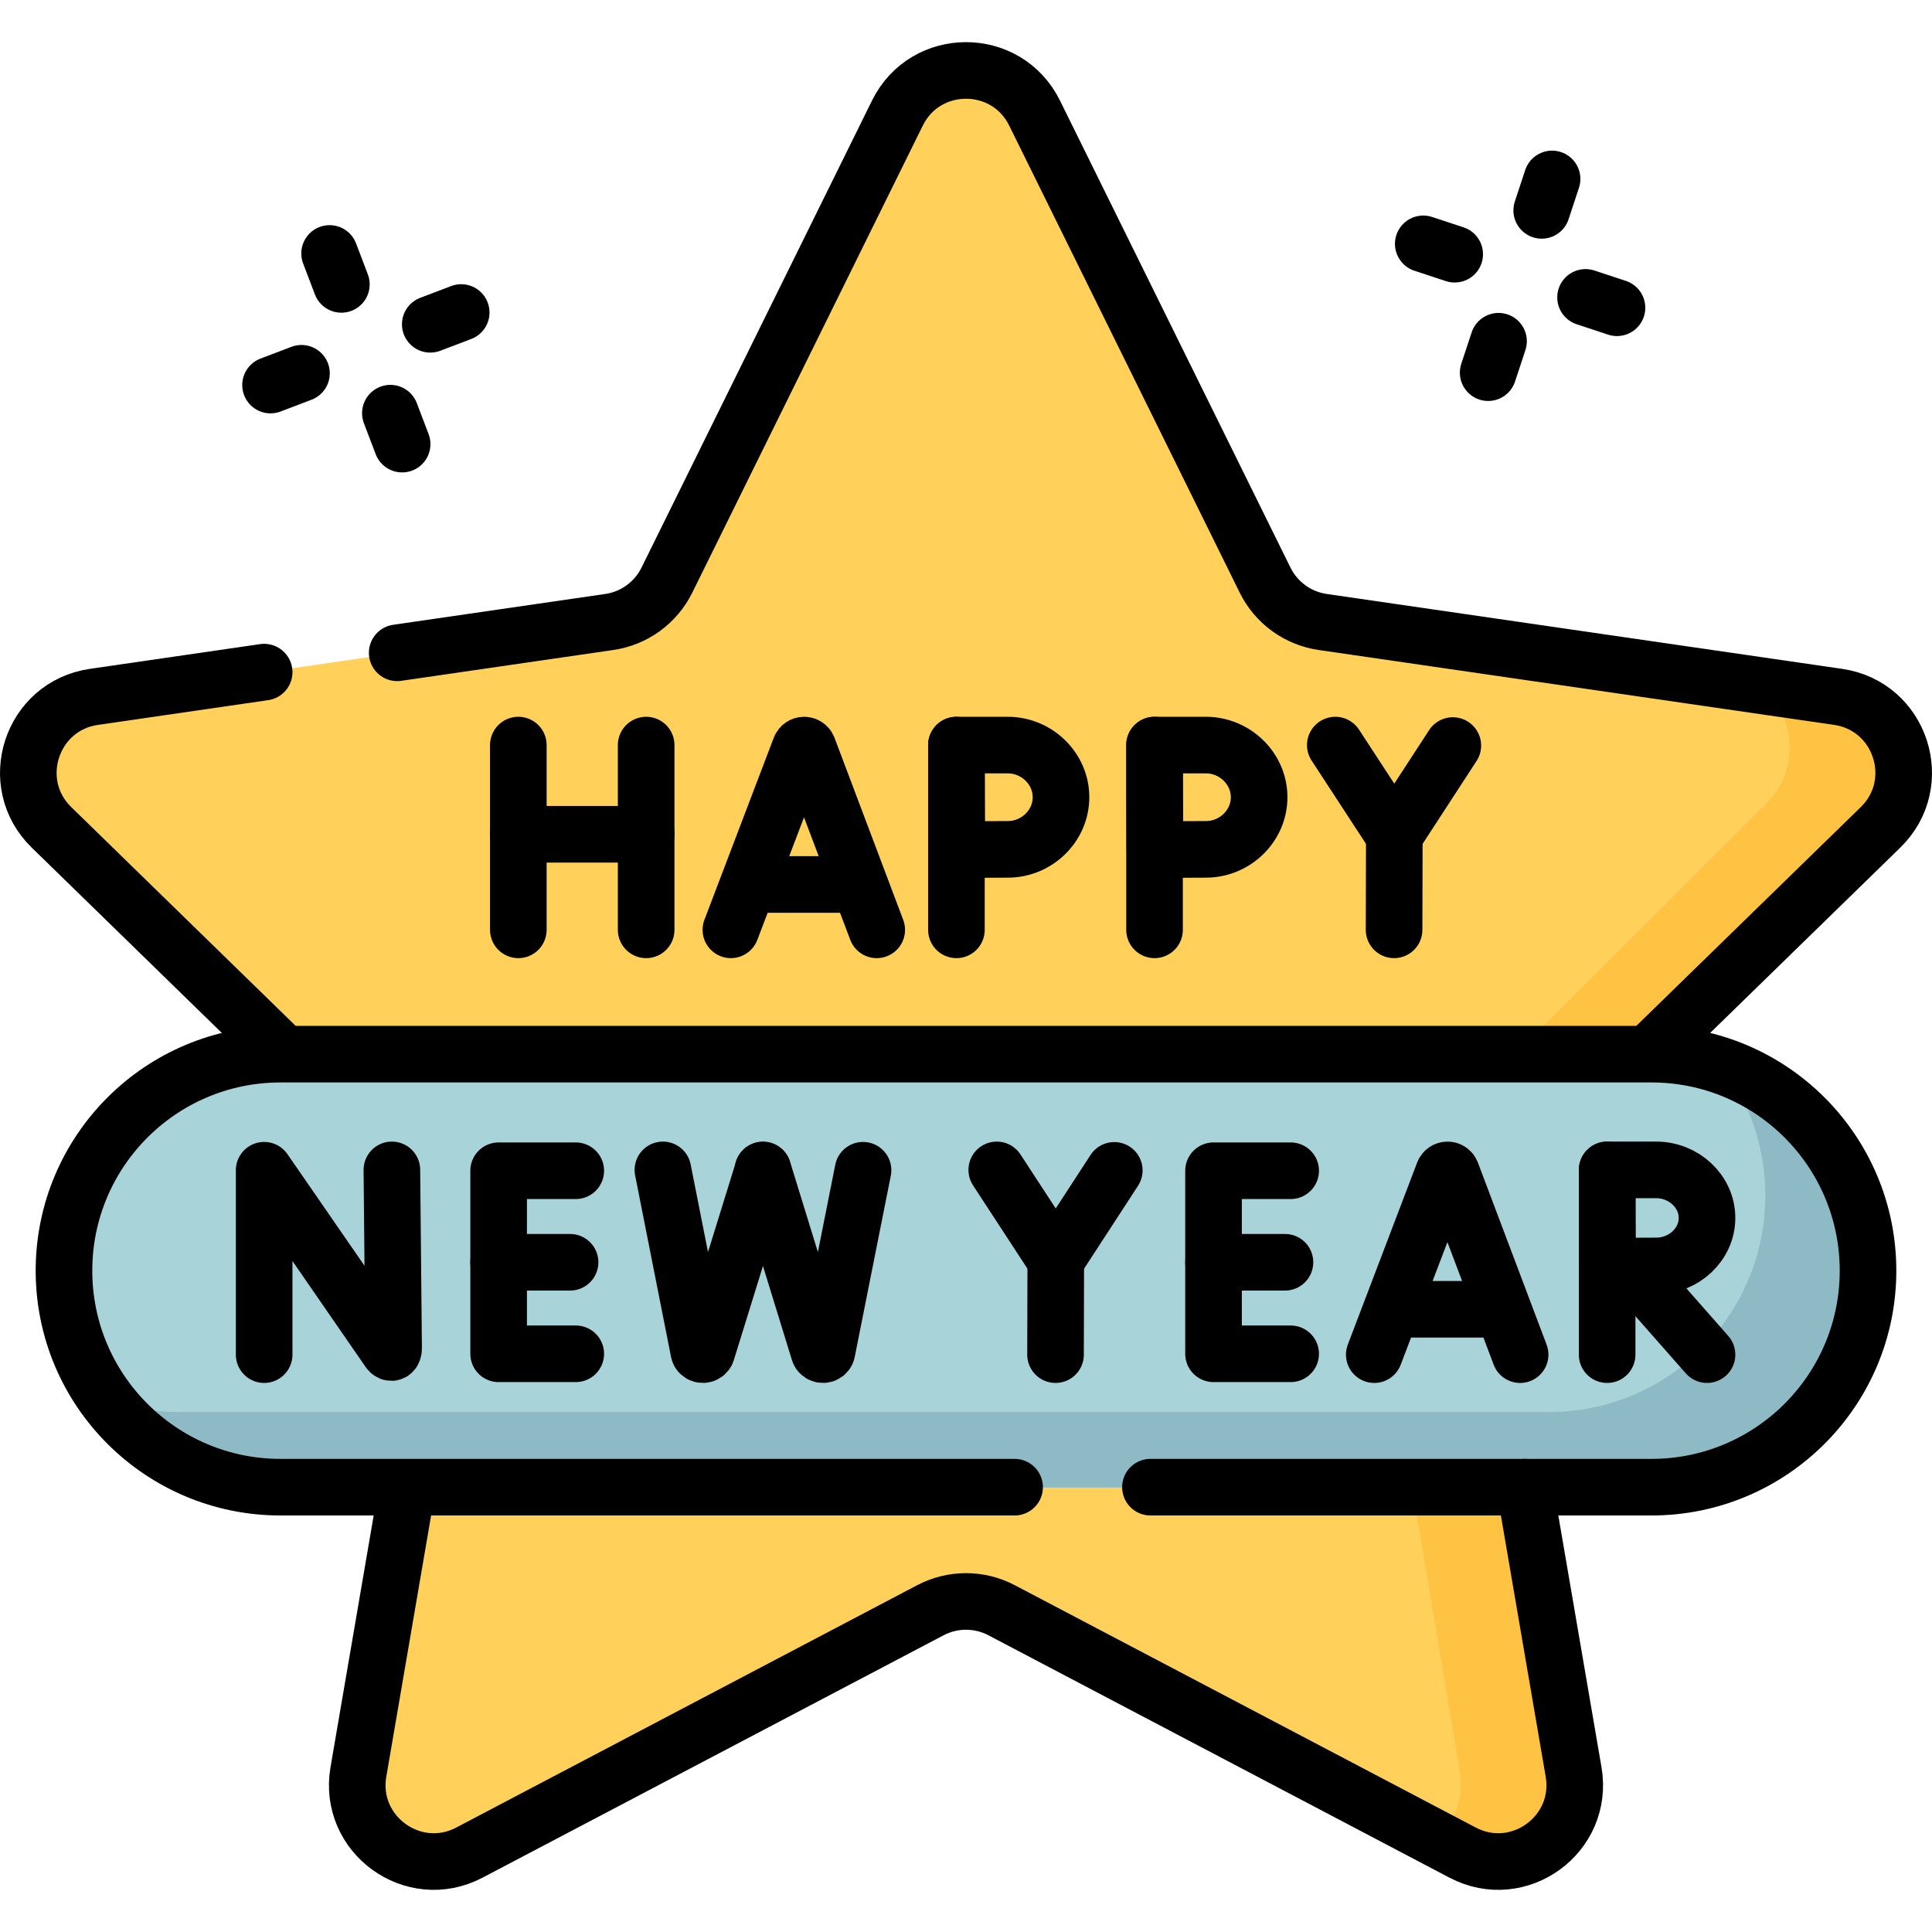 <?xml version="1.0" encoding="UTF-8"?>
<svg xmlns="http://www.w3.org/2000/svg" xmlns:xlink="http://www.w3.org/1999/xlink" version="1.1" id="Capa_1" x="0px" y="0px" viewBox="0 0 512 512" style="enable-background:new 0 0 512 512;" xml:space="preserve" width="512" height="512">
<g>
	<g>
		<path style="fill:#FFD15B;" d="M273.966,30.056l61.085,123.772c2.953,5.984,8.661,10.131,15.265,11.09l136.59,19.848&#10;&#9;&#9;&#9;c16.629,2.416,23.268,22.851,11.236,34.58l-98.838,96.343c-4.778,4.658-6.959,11.368-5.831,17.945l23.332,136.038&#10;&#9;&#9;&#9;c2.841,16.561-14.543,29.191-29.416,21.372l-122.17-64.229c-5.906-3.105-12.962-3.105-18.868,0l-122.17,64.229&#10;&#9;&#9;&#9;c-14.873,7.819-32.256-4.81-29.416-21.372l23.332-136.038c1.128-6.577-1.052-13.287-5.831-17.945l-98.838-96.343&#10;&#9;&#9;&#9;c-12.033-11.729-5.393-32.164,11.236-34.58l136.59-19.848c6.603-0.96,12.312-5.107,15.265-11.09l61.085-123.772&#10;&#9;&#9;&#9;C245.043,14.988,266.53,14.988,273.966,30.056z"/>
		<path style="fill:#FFC344;" d="M498.142,219.346c12.033-11.729,5.393-32.164-11.236-34.58l-20.204-2.936&#10;&#9;&#9;&#9;c8.893,7.328,10.697,21.831,1.439,31.067l-98.838,98.61c-4.778,4.767-6.958,11.635-5.831,18.367l23.333,139.239&#10;&#9;&#9;&#9;c1.24,7.401-1.375,14.034-5.954,18.494l6.538,3.437c14.873,7.819,32.256-4.811,29.416-21.372l-23.333-136.038&#10;&#9;&#9;&#9;c-1.128-6.577,1.052-13.287,5.831-17.945L498.142,219.346z"/>
		<path style="fill:#A8D3D8;" d="M437.454,394.204H74.119c-31.688,0-57.377-25.689-57.377-57.377v0&#10;&#9;&#9;&#9;c0-31.688,25.689-57.377,57.377-57.377h363.335c31.688,0,57.377,25.689,57.377,57.377v0&#10;&#9;&#9;&#9;C494.831,368.515,469.142,394.204,437.454,394.204z"/>
		<path style="fill:#8EBAC5;" d="M456.601,282.735c7.054,9.532,11.23,21.323,11.23,34.092l0,0c0,31.688-25.688,57.377-57.377,57.377&#10;&#9;&#9;&#9;H47.119c-6.716,0-13.158-1.165-19.147-3.285c10.452,14.124,27.228,23.285,46.147,23.285h363.335&#10;&#9;&#9;&#9;c31.688,0,57.377-25.688,57.377-57.377l0,0C494.831,311.854,478.872,290.619,456.601,282.735z"/>
	</g>
	<g>
		<path style="fill:none;stroke:#000000;stroke-width:15;stroke-linecap:round;stroke-linejoin:round;stroke-miterlimit:10;" d="&#10;&#9;&#9;&#9;M268.88,394.117H74.333c-31.688,0-57.377-25.689-57.377-57.377v0c0-31.688,25.689-57.377,57.377-57.377h363.335&#10;&#9;&#9;&#9;c31.688,0,57.377,25.689,57.377,57.377v0c0,31.688-25.689,57.377-57.377,57.377H304.88"/>
		<path style="fill:none;stroke:#000000;stroke-width:15;stroke-linecap:round;stroke-linejoin:round;stroke-miterlimit:10;" d="&#10;&#9;&#9;&#9;M404.076,394.117l12.944,75.468c2.841,16.561-14.543,29.191-29.416,21.372l-122.17-64.229c-5.906-3.105-12.962-3.105-18.868,0&#10;&#9;&#9;&#9;l-122.17,64.229c-14.873,7.819-32.256-4.81-29.416-21.372l12.188-71.06"/>
		<path style="fill:none;stroke:#000000;stroke-width:15;stroke-linecap:round;stroke-linejoin:round;stroke-miterlimit:10;" d="&#10;&#9;&#9;&#9;M105.26,173l56.21-8.168c6.603-0.96,12.312-5.107,15.265-11.09L237.82,29.97c7.437-15.068,28.923-15.068,36.36,0l61.085,123.772&#10;&#9;&#9;&#9;c2.953,5.984,8.661,10.131,15.265,11.09l136.59,19.848c16.629,2.416,23.268,22.851,11.236,34.58l-59.206,57.712"/>
		<path style="fill:none;stroke:#000000;stroke-width:15;stroke-linecap:round;stroke-linejoin:round;stroke-miterlimit:10;" d="&#10;&#9;&#9;&#9;M72.655,276.781l-59.01-57.521c-12.033-11.729-5.393-32.164,11.236-34.58l45.123-6.557"/>
		<path style="fill:none;stroke:#000000;stroke-width:15;stroke-linecap:round;stroke-linejoin:round;stroke-miterlimit:10;" d="&#10;&#9;&#9;&#9;M70.003,358.993v-48.867l33.038,47.842c0.613,0.885,1.269,0.451,1.269-0.625l-0.457-47.308"/>
		
			<polyline style="fill:none;stroke:#000000;stroke-width:15;stroke-linecap:round;stroke-linejoin:round;stroke-miterlimit:10;" points="&#10;&#9;&#9;&#9;152.582,310.258 132.142,310.258 132.142,358.77 152.582,358.77 &#9;&#9;"/>
		
			<line style="fill:none;stroke:#000000;stroke-width:15;stroke-linecap:round;stroke-linejoin:round;stroke-miterlimit:10;" x1="151.075" y1="334.514" x2="132.142" y2="334.514"/>
		<path style="fill:none;stroke:#000000;stroke-width:15;stroke-linecap:round;stroke-linejoin:round;stroke-miterlimit:10;" d="&#10;&#9;&#9;&#9;M175.673,310.035l9.539,48.223c0.351,0.987,1.75,0.978,2.087-0.014l14.894-48.119"/>
		<path style="fill:none;stroke:#000000;stroke-width:15;stroke-linecap:round;stroke-linejoin:round;stroke-miterlimit:10;" d="&#10;&#9;&#9;&#9;M202.193,310.035l14.856,48.223c0.351,0.987,1.75,0.978,2.087-0.014l9.577-48.119"/>
		<path style="fill:none;stroke:#000000;stroke-width:15;stroke-linecap:round;stroke-linejoin:round;stroke-miterlimit:10;" d="&#10;&#9;&#9;&#9;M364.195,358.993l18.384-48.268c0.376-0.918,1.676-0.92,2.053-0.002l18.217,48.271"/>
		
			<line style="fill:none;stroke:#000000;stroke-width:15;stroke-linecap:round;stroke-linejoin:round;stroke-miterlimit:10;" x1="369.928" y1="346.972" x2="397.207" y2="346.972"/>
		
			<polyline style="fill:none;stroke:#000000;stroke-width:15;stroke-linecap:round;stroke-linejoin:round;stroke-miterlimit:10;" points="&#10;&#9;&#9;&#9;342.038,310.258 321.597,310.258 321.597,358.77 342.038,358.77 &#9;&#9;"/>
		
			<line style="fill:none;stroke:#000000;stroke-width:15;stroke-linecap:round;stroke-linejoin:round;stroke-miterlimit:10;" x1="340.53" y1="334.514" x2="321.597" y2="334.514"/>
		
			<polyline style="fill:none;stroke:#000000;stroke-width:15;stroke-linecap:round;stroke-linejoin:round;stroke-miterlimit:10;" points="&#10;&#9;&#9;&#9;264.15,310.035 279.788,333.985 295.298,310.159 &#9;&#9;"/>
		
			<line style="fill:none;stroke:#000000;stroke-width:15;stroke-linecap:round;stroke-linejoin:round;stroke-miterlimit:10;" x1="279.727" y1="358.993" x2="279.788" y2="333.985"/>
		
			<line style="fill:none;stroke:#000000;stroke-width:15;stroke-linecap:round;stroke-linejoin:round;stroke-miterlimit:10;" x1="431.811" y1="335.626" x2="452.376" y2="358.993"/>
		
			<line style="fill:none;stroke:#000000;stroke-width:15;stroke-linecap:round;stroke-linejoin:round;stroke-miterlimit:10;" x1="425.907" y1="310.035" x2="425.907" y2="358.993"/>
		<path style="fill:none;stroke:#000000;stroke-width:15;stroke-linecap:round;stroke-linejoin:round;stroke-miterlimit:10;" d="&#10;&#9;&#9;&#9;M452.376,322.759c0,7.027-6.162,12.724-13.444,12.724c-3.611,0-12.919,0.056-12.919,0.056s-0.058-9.238-0.058-12.78&#10;&#9;&#9;&#9;c0-2.909-0.032-12.724-0.032-12.724s8.743,0,13.01,0C446.215,310.035,452.376,315.732,452.376,322.759z"/>
		<path style="fill:none;stroke:#000000;stroke-width:15;stroke-linecap:round;stroke-linejoin:round;stroke-miterlimit:10;" d="&#10;&#9;&#9;&#9;M193.691,246.414l18.384-48.268c0.376-0.918,1.676-0.92,2.053-0.002l18.217,48.271"/>
		
			<line style="fill:none;stroke:#000000;stroke-width:15;stroke-linecap:round;stroke-linejoin:round;stroke-miterlimit:10;" x1="199.424" y1="234.393" x2="226.703" y2="234.393"/>
		
			<line style="fill:none;stroke:#000000;stroke-width:15;stroke-linecap:round;stroke-linejoin:round;stroke-miterlimit:10;" x1="137.362" y1="197.456" x2="137.362" y2="246.414"/>
		
			<line style="fill:none;stroke:#000000;stroke-width:15;stroke-linecap:round;stroke-linejoin:round;stroke-miterlimit:10;" x1="171.241" y1="197.456" x2="171.241" y2="246.414"/>
		
			<line style="fill:none;stroke:#000000;stroke-width:15;stroke-linecap:round;stroke-linejoin:round;stroke-miterlimit:10;" x1="137.362" y1="221.096" x2="171.241" y2="221.096"/>
		
			<polyline style="fill:none;stroke:#000000;stroke-width:15;stroke-linecap:round;stroke-linejoin:round;stroke-miterlimit:10;" points="&#10;&#9;&#9;&#9;353.869,197.456 369.507,221.406 385.017,197.58 &#9;&#9;"/>
		
			<line style="fill:none;stroke:#000000;stroke-width:15;stroke-linecap:round;stroke-linejoin:round;stroke-miterlimit:10;" x1="369.446" y1="246.414" x2="369.507" y2="221.406"/>
		
			<line style="fill:none;stroke:#000000;stroke-width:15;stroke-linecap:round;stroke-linejoin:round;stroke-miterlimit:10;" x1="305.965" y1="197.456" x2="305.965" y2="246.414"/>
		<path style="fill:none;stroke:#000000;stroke-width:15;stroke-linecap:round;stroke-linejoin:round;stroke-miterlimit:10;" d="&#10;&#9;&#9;&#9;M333.683,211.272c0,7.63-6.456,13.816-14.087,13.816c-3.784,0-13.537,0.061-13.537,0.061s-0.061-10.031-0.061-13.877&#10;&#9;&#9;&#9;c0-3.159-0.034-13.816-0.034-13.816s9.161,0,13.632,0C327.227,197.456,333.683,203.642,333.683,211.272z"/>
		
			<line style="fill:none;stroke:#000000;stroke-width:15;stroke-linecap:round;stroke-linejoin:round;stroke-miterlimit:10;" x1="253.46" y1="197.456" x2="253.46" y2="246.414"/>
		<path style="fill:none;stroke:#000000;stroke-width:15;stroke-linecap:round;stroke-linejoin:round;stroke-miterlimit:10;" d="&#10;&#9;&#9;&#9;M281.179,211.272c0,7.63-6.456,13.816-14.087,13.816c-3.784,0-13.537,0.061-13.537,0.061s-0.061-10.031-0.061-13.877&#10;&#9;&#9;&#9;c0-3.159-0.034-13.816-0.034-13.816s9.161,0,13.632,0C274.722,197.456,281.179,203.642,281.179,211.272z"/>
		
			<line style="fill:none;stroke:#000000;stroke-width:15;stroke-linecap:round;stroke-linejoin:round;stroke-miterlimit:10;" x1="87.347" y1="67.167" x2="90.467" y2="75.367"/>
		
			<line style="fill:none;stroke:#000000;stroke-width:15;stroke-linecap:round;stroke-linejoin:round;stroke-miterlimit:10;" x1="106.571" y1="117.696" x2="103.451" y2="109.497"/>
		
			<line style="fill:none;stroke:#000000;stroke-width:15;stroke-linecap:round;stroke-linejoin:round;stroke-miterlimit:10;" x1="71.694" y1="102.044" x2="79.894" y2="98.924"/>
		
			<line style="fill:none;stroke:#000000;stroke-width:15;stroke-linecap:round;stroke-linejoin:round;stroke-miterlimit:10;" x1="122.223" y1="82.82" x2="114.024" y2="85.94"/>
		
			<line style="fill:none;stroke:#000000;stroke-width:15;stroke-linecap:round;stroke-linejoin:round;stroke-miterlimit:10;" x1="411.317" y1="47.42" x2="408.568" y2="55.752"/>
		
			<line style="fill:none;stroke:#000000;stroke-width:15;stroke-linecap:round;stroke-linejoin:round;stroke-miterlimit:10;" x1="394.379" y1="98.761" x2="397.128" y2="90.429"/>
		
			<line style="fill:none;stroke:#000000;stroke-width:15;stroke-linecap:round;stroke-linejoin:round;stroke-miterlimit:10;" x1="377.178" y1="64.622" x2="385.509" y2="67.37"/>
		
			<line style="fill:none;stroke:#000000;stroke-width:15;stroke-linecap:round;stroke-linejoin:round;stroke-miterlimit:10;" x1="428.518" y1="81.56" x2="420.187" y2="78.811"/>
	</g>
</g>















</svg>
